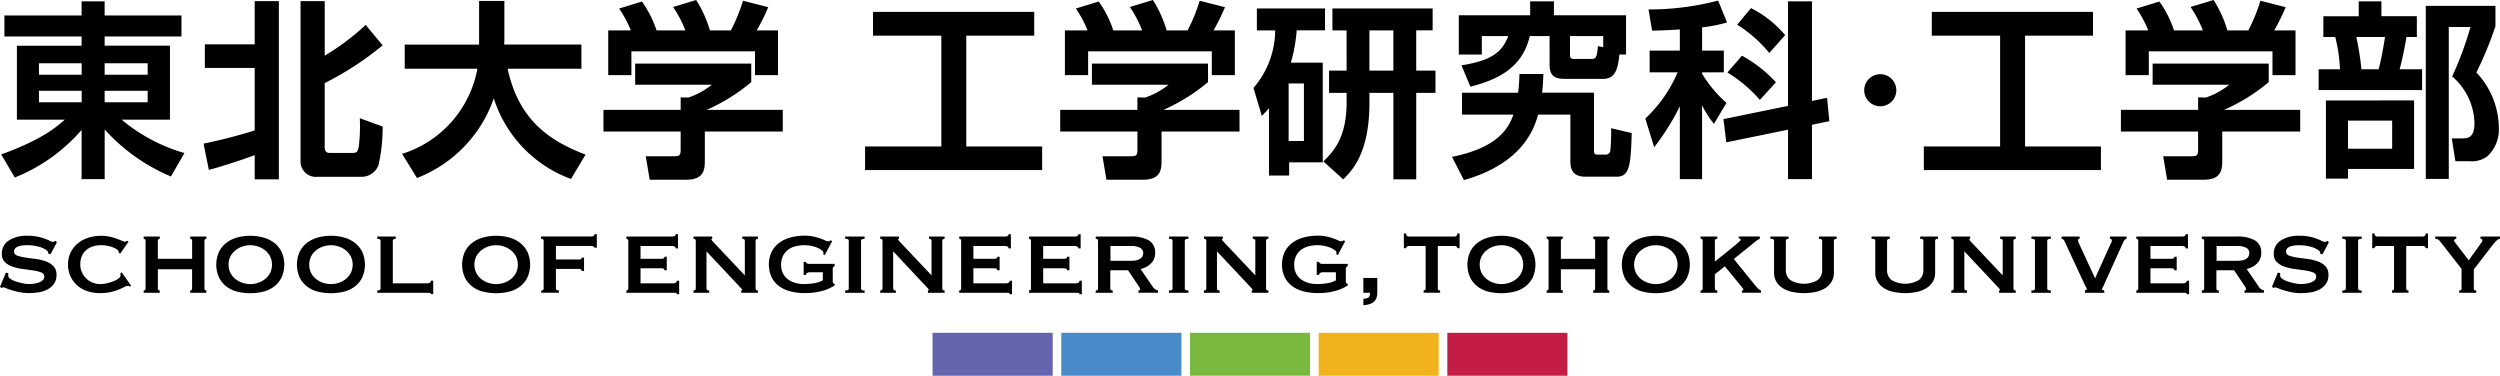 <svg xmlns="http://www.w3.org/2000/svg" xmlns:xlink="http://www.w3.org/1999/xlink" width="240" height="36.068" viewBox="0 0 240 36.068">
  <defs>
    <clipPath id="clip-path">
      <rect id="長方形_6" data-name="長方形 6" width="240" height="36.068" fill="none"/>
    </clipPath>
  </defs>
  <g id="グループ_2" data-name="グループ 2" transform="translate(0 0)">
    <g id="グループ_1" data-name="グループ 1" transform="translate(0 0)" clip-path="url(#clip-path)">
      <path id="パス_1" data-name="パス 1" d="M17.447,3.525H10.071v.888h6.27v7.1H11.7a16.489,16.489,0,0,0,6.034,3.208l-1.3,2.248a17.918,17.918,0,0,1-6.36-4.512v4.765H7.86V12.5a16.614,16.614,0,0,1-6.416,4.567L.14,14.851C4.109,13.42,5.5,12.169,6.247,11.516h-4.6v-7.1H7.86V3.525H.448V1.514H7.86V.155h2.21V1.514h7.376ZM3.765,7.2h4.1V6.1h-4.1Zm0,2.645h4.1V8.744h-4.1ZM10.071,7.2H14.2V6.1H10.071Zm0,2.645H14.2V8.744H10.071Z" transform="translate(-0.025 -0.027)"/>
      <path id="パス_2" data-name="パス 2" d="M23.725,13.813c1.649-.344,3.3-.761,4.911-1.268v-6H23.852V4.282h4.784V.132h2.319V17.239H28.636V14.919c-1.449.525-2.917,1.015-4.4,1.413ZM33.039.132h2.319V5.369A23.181,23.181,0,0,0,39.29,2.415l1.631,1.958A29.394,29.394,0,0,1,35.357,8v6.143c0,.453.181.563.544.563h2.066c.471,0,.58-.091.67-.689a16.353,16.353,0,0,0,.091-2.645l2.193.8a16.292,16.292,0,0,1-.4,3.7,1.725,1.725,0,0,1-1.613,1.123H34.669a1.471,1.471,0,0,1-1.631-1.54V.132Z" transform="translate(-4.186 -0.023)"/>
      <path id="パス_3" data-name="パス 3" d="M46.869,14.789A10.555,10.555,0,0,0,54.1,6.616H47.123V4.3h7.14V.11H56.69V3.934c0,.054-.018.272-.018.362h7.412v2.32H57c1.051,4.856,3.933,6.9,7.484,8.245l-1.4,2.338a12.174,12.174,0,0,1-7.412-7.738A12.616,12.616,0,0,1,48.3,17.108Z" transform="translate(-8.269 -0.019)"/>
      <path id="パス_4" data-name="パス 4" d="M84.532,6.107V7.882a17.762,17.762,0,0,1-4.276,2.663h7.3V12.63H80.074v2.755c0,.888-.072,1.867-1.776,1.867H74.783L74.4,15h2.645c.634,0,.707-.072.707-.707V12.63H70.343V10.547h7.411v-1.2l.743.018a7.286,7.286,0,0,0,2.247-1.232H73.387V6.107ZM72.97,2.918a11.278,11.278,0,0,0-1.123-2.1l2.192-.67a10.334,10.334,0,0,1,1.4,2.773h2.773A11.47,11.47,0,0,0,77.03.67L79.24,0a11.447,11.447,0,0,1,1.323,2.918h2.011A16.18,16.18,0,0,0,83.734.072l2.428.616a19.665,19.665,0,0,1-1.105,2.229H87.1V7.213h-2.21V4.929H73.025V7.212H70.8V2.918Z" transform="translate(-12.41 0)"/>
      <path id="パス_5" data-name="パス 5" d="M101.6,1.387h15.476V3.67h-6.524V14.306h7.285v2.266h-17V14.306h7.321V3.67H101.6V1.387Z" transform="translate(-17.79 -0.245)"/>
      <path id="パス_6" data-name="パス 6" d="M137.771,6.107V7.882a17.762,17.762,0,0,1-4.276,2.663h7.3V12.63h-7.484v2.755c0,.888-.073,1.867-1.776,1.867h-3.516L127.641,15h2.646c.634,0,.707-.072.707-.707V12.63h-7.412V10.547h7.412v-1.2l.742.018a7.287,7.287,0,0,0,2.248-1.232h-7.357V6.107ZM126.21,2.918a11.231,11.231,0,0,0-1.123-2.1l2.193-.67a10.359,10.359,0,0,1,1.4,2.773h2.772A11.506,11.506,0,0,0,130.269.67L132.48,0A11.447,11.447,0,0,1,133.8,2.918h2.011a16.18,16.18,0,0,0,1.16-2.845L139.4.689A19.663,19.663,0,0,1,138.3,2.918h2.047V7.213h-2.211V4.929H126.263V7.212h-2.229V2.918Z" transform="translate(-21.802 0)"/>
      <path id="パス_7" data-name="パス 7" d="M147.6,10.558a10.037,10.037,0,0,1-.689.742l-.8-2.682a8.532,8.532,0,0,0,2.084-5.527h-1.758V.99h6.542v2.1h-2.719a15.059,15.059,0,0,1-.562,3.1h3.063v9.568h-3.226v1.268H147.6V10.558Zm1.885,3.153h1.468V8.185h-1.468Zm5.562-10.619h-1.359V.99h9.623v2.1h-1.576v3.86h1.848V9.092h-1.848v8.3h-2.193v-8.3h-2.3v.978c0,4.857-1.721,6.542-2.519,7.322l-1.9-1.722c.96-.96,2.229-2.229,2.229-5.726V9.092h-1.686V6.952h1.686Zm2.193,3.859h2.3V3.093h-2.3Z" transform="translate(-25.777 -0.175)"/>
      <path id="パス_8" data-name="パス 8" d="M178.025,7.131c-.017.49-.036,1.051-.126,1.795h4.983v5.527c0,.291.017.417.38.417h.689a.448.448,0,0,0,.507-.417,20.9,20.9,0,0,0,.072-2.12l1.975.471c-.091,3.279-.254,4.185-1.468,4.185h-2.99c-1.431,0-1.431-1.033-1.431-1.594V11.027h-3.1c-.344,1.25-1.413,4.675-7.121,6.288l-1.142-2.229c4.4-.888,5.437-2.737,5.889-4.059h-4.929v-2.1H175.6a17.112,17.112,0,0,0,.127-1.795h2.3Zm.6-3.642h-1.9c-.544,2.21-1.921,3.932-5.708,4.856L170.16,6.3c2.917-.471,3.9-1.268,4.493-2.808h-2.537V5.264h-2.211V1.495h6.85V.154h2.283V1.495h6.922v3.77h-.635C185.181,6.5,185,7.6,183.767,7.6h-3.461c-.8,0-1.685,0-1.685-1.323V3.489Zm1.957,1.794c0,.218,0,.4.362.4H182.7c.344,0,.471-.145.563-1.232l.507.109V3.489h-3.19Z" transform="translate(-29.86 -0.027)"/>
      <path id="パス_9" data-name="パス 9" d="M195.1,2.839c-1.5.091-2.084.109-2.663.109L192.091.919a26.174,26.174,0,0,0,6.687-.852l.852,2.1a13.946,13.946,0,0,1-2.392.471V4.869h2.084V6.953h-2.084V7.1a12.257,12.257,0,0,0,2.337,2.791l-1.2,2.011a9.724,9.724,0,0,1-1.142-1.776V17.21H195.1V10.215a22.945,22.945,0,0,1-2.464,3.933l-.852-2.755a12.98,12.98,0,0,0,3.1-4.44H192.2V4.869h2.9V2.839Zm10.384,7.339V.139h2.3V9.706l1.45-.308.218,2.248-1.667.344v5.219h-2.3V12.461l-5.925,1.215-.272-2.229Zm-4.422-4.82a12.519,12.519,0,0,1,3.261,2.556L202.782,9.6a13.359,13.359,0,0,0-3.116-2.627Zm.87-4.567a10.518,10.518,0,0,1,3.279,2.591L203.688,5.1a12.781,12.781,0,0,0-3.081-2.718Z" transform="translate(-33.835 -0.012)"/>
      <path id="パス_10" data-name="パス 10" d="M220.384,10.188a1.541,1.541,0,1,1-1.54-1.54,1.538,1.538,0,0,1,1.54,1.54" transform="translate(-38.337 -1.526)"/>
      <path id="パス_11" data-name="パス 11" d="M225.016,1.387h15.475V3.67h-6.524V14.306h7.285v2.266h-17V14.306h7.322V3.67h-6.56Z" transform="translate(-39.563 -0.245)"/>
      <path id="パス_12" data-name="パス 12" d="M261.411,6.107V7.882a17.762,17.762,0,0,1-4.276,2.663h7.3V12.63h-7.484v2.755c0,.888-.073,1.867-1.776,1.867h-3.517L251.281,15h2.646c.634,0,.707-.072.707-.707V12.63h-7.412V10.547h7.412v-1.2l.742.018a7.286,7.286,0,0,0,2.248-1.232h-7.357V6.107ZM249.85,2.918a11.231,11.231,0,0,0-1.123-2.1l2.193-.67a10.334,10.334,0,0,1,1.4,2.773h2.772A11.506,11.506,0,0,0,253.909.67L256.12,0a11.446,11.446,0,0,1,1.323,2.918h2.011a16.182,16.182,0,0,0,1.16-2.845l2.428.616a19.663,19.663,0,0,1-1.105,2.229h2.047V7.213h-2.211V4.929H249.9V7.212h-2.229V2.918Z" transform="translate(-43.615 0)"/>
      <path id="パス_13" data-name="パス 13" d="M270.733,1.586h3.388V.154H276.3V1.585H279.7V3.578h-1c-.109.743-.4,2.175-.652,3.1h2.156V8.671h-9.931V6.678h2.047a15.144,15.144,0,0,0-.453-3.1h-1.141V1.586Zm8.7,8.082v6.578h-6.342v.924h-2.121v-7.5Zm-6.342,4.639h4.24v-2.7h-4.24Zm.8-10.729a27.227,27.227,0,0,1,.489,3.1h1.65c.326-1.178.58-2.881.616-3.1Zm6.668,13.628V.59h6.687V2.546a34.769,34.769,0,0,1-1.83,4.44,7.824,7.824,0,0,1,2.156,5.328,3.5,3.5,0,0,1-1.123,2.737,2.542,2.542,0,0,1-1.7.453H283.4l-.344-2.192h1.051c.761,0,1.123-.345,1.123-1.487a6.083,6.083,0,0,0-2.138-4.458,32.811,32.811,0,0,0,1.758-4.748h-2.084V17.207h-2.21Z" transform="translate(-47.683 -0.027)"/>
      <path id="パス_14" data-name="パス 14" d="M.8,31.078a.951.951,0,0,1-.007.1,1.038,1.038,0,0,0-.007.116.423.423,0,0,0,.233.338,2.234,2.234,0,0,0,.558.257,5.234,5.234,0,0,0,.651.166,2.917,2.917,0,0,0,.509.062c.115,0,.256-.008.424-.025a2.4,2.4,0,0,0,.5-.1,1.264,1.264,0,0,0,.417-.222.458.458,0,0,0,.172-.374.413.413,0,0,0-.3-.393,3.343,3.343,0,0,0-.754-.19q-.455-.067-.982-.135a4.976,4.976,0,0,1-.983-.22,1.992,1.992,0,0,1-.755-.441,1.079,1.079,0,0,1-.3-.816,1.467,1.467,0,0,1,.651-1.252,3.1,3.1,0,0,1,1.828-.466,4.614,4.614,0,0,1,.988.092,4.759,4.759,0,0,1,.693.2,4.825,4.825,0,0,1,.46.2.663.663,0,0,0,.264.092.283.283,0,0,0,.147-.03c.033-.021.074-.043.123-.068l.134.135-.613,1.154-.222-.073c-.008-.049-.017-.1-.025-.147a.249.249,0,0,0-.11-.147,2.082,2.082,0,0,0-.761-.356,4.168,4.168,0,0,0-1.153-.147,3.355,3.355,0,0,0-.466.031,1.564,1.564,0,0,0-.393.1.716.716,0,0,0-.27.19.435.435,0,0,0-.1.288.4.4,0,0,0,.3.386,3.557,3.557,0,0,0,.754.184q.455.068.982.135a4.822,4.822,0,0,1,.982.226,1.937,1.937,0,0,1,.754.466,1.16,1.16,0,0,1,.3.847,1.411,1.411,0,0,1-.264.884,1.872,1.872,0,0,1-.657.54,2.7,2.7,0,0,1-.865.258,6.89,6.89,0,0,1-.889.062,4.372,4.372,0,0,1-.829-.08,6.917,6.917,0,0,1-.749-.184c-.225-.069-.415-.135-.571-.2a1.314,1.314,0,0,0-.282-.092.189.189,0,0,0-.148.073L0,32.391l.565-1.374Z" transform="translate(0 -4.849)"/>
      <path id="パス_15" data-name="パス 15" d="M12.8,29.1a.2.2,0,0,0-.007-.049.25.25,0,0,1-.007-.061c0-.041-.041-.1-.122-.166a1.417,1.417,0,0,0-.35-.2,3.035,3.035,0,0,0-.534-.166,3.172,3.172,0,0,0-.675-.068,2.6,2.6,0,0,0-.8.117,1.8,1.8,0,0,0-.633.35,1.56,1.56,0,0,0-.418.577,1.98,1.98,0,0,0-.147.786,1.827,1.827,0,0,0,.166.791,1.958,1.958,0,0,0,.436.6,1.845,1.845,0,0,0,.613.38,1.986,1.986,0,0,0,.7.128,2.789,2.789,0,0,0,.675-.086,4.4,4.4,0,0,0,.626-.2,2.087,2.087,0,0,0,.461-.252c.119-.09.178-.171.178-.245v-.1a.512.512,0,0,0-.012-.123l.134-.123.908,1.3-.122.062a.65.65,0,0,0-.208-.062.857.857,0,0,0-.32.11q-.221.11-.558.251a4.63,4.63,0,0,1-1.786.338,4.009,4.009,0,0,1-1.117-.16A2.7,2.7,0,0,1,8.2,31.452a2.59,2.59,0,0,1-.27-1.209,2.551,2.551,0,0,1,.27-1.2,2.68,2.68,0,0,1,.712-.866,3.014,3.014,0,0,1,1.012-.521,4.044,4.044,0,0,1,1.172-.171,3.957,3.957,0,0,1,.852.086,5.076,5.076,0,0,1,.681.2c.2.073.36.139.491.2a.822.822,0,0,0,.282.086.155.155,0,0,0,.1-.037.421.421,0,0,1,.091-.061l.147.086-.81,1.166Z" transform="translate(-1.398 -4.848)"/>
      <path id="パス_16" data-name="パス 16" d="M18.109,32.566a.165.165,0,0,0,.055.141.208.208,0,0,0,.128.043v.221H16.747v-.22a.206.206,0,0,0,.128-.043.166.166,0,0,0,.055-.141v-4.59a.167.167,0,0,0-.055-.141.2.2,0,0,0-.128-.043v-.222h1.546v.222a.2.2,0,0,0-.128.043.167.167,0,0,0-.055.141v1.73H21.4v-1.73a.169.169,0,0,0-.054-.141.205.205,0,0,0-.129-.043v-.222h1.547v.222a.2.2,0,0,0-.128.043.167.167,0,0,0-.055.141v4.59a.165.165,0,0,0,.055.141.2.2,0,0,0,.128.043v.221H21.214v-.221a.209.209,0,0,0,.129-.043.169.169,0,0,0,.054-.141V30.714H18.109Z" transform="translate(-2.955 -4.864)"/>
      <path id="パス_17" data-name="パス 17" d="M29.745,27.654a3.069,3.069,0,0,1,1.037.516,2.468,2.468,0,0,1,.7.865,3.029,3.029,0,0,1,0,2.442,2.459,2.459,0,0,1-.7.865,2.816,2.816,0,0,1-1.037.5,5.316,5.316,0,0,1-2.541,0,2.8,2.8,0,0,1-1.037-.5,2.468,2.468,0,0,1-.7-.865,3.029,3.029,0,0,1,0-2.442,2.459,2.459,0,0,1,.7-.865,3.054,3.054,0,0,1,1.037-.516,4.8,4.8,0,0,1,2.541,0m-2.038.866a2.167,2.167,0,0,0-.669.368,1.817,1.817,0,0,0-.472.583,1.824,1.824,0,0,0,0,1.571,1.828,1.828,0,0,0,.472.583,2.176,2.176,0,0,0,.669.368,2.355,2.355,0,0,0,1.534,0,2.157,2.157,0,0,0,.669-.368,1.817,1.817,0,0,0,.472-.583,1.824,1.824,0,0,0,0-1.571,1.828,1.828,0,0,0-.472-.583,2.184,2.184,0,0,0-.669-.368,2.34,2.34,0,0,0-1.534,0" transform="translate(-4.448 -4.849)"/>
      <path id="パス_18" data-name="パス 18" d="M39.147,27.654a3.069,3.069,0,0,1,1.037.516,2.468,2.468,0,0,1,.7.865,3.029,3.029,0,0,1,0,2.442,2.459,2.459,0,0,1-.7.865,2.816,2.816,0,0,1-1.037.5,5.316,5.316,0,0,1-2.541,0,2.8,2.8,0,0,1-1.037-.5,2.468,2.468,0,0,1-.7-.865,3.029,3.029,0,0,1,0-2.442,2.459,2.459,0,0,1,.7-.865,3.054,3.054,0,0,1,1.037-.516,4.8,4.8,0,0,1,2.541,0m-2.037.866a2.167,2.167,0,0,0-.669.368,1.817,1.817,0,0,0-.472.583,1.824,1.824,0,0,0,0,1.571,1.828,1.828,0,0,0,.472.583,2.176,2.176,0,0,0,.669.368,2.355,2.355,0,0,0,1.534,0,2.157,2.157,0,0,0,.669-.368,1.817,1.817,0,0,0,.472-.583,1.824,1.824,0,0,0,0-1.571,1.828,1.828,0,0,0-.472-.583,2.184,2.184,0,0,0-.669-.368,2.346,2.346,0,0,0-.767-.129,2.322,2.322,0,0,0-.768.129" transform="translate(-6.106 -4.849)"/>
      <path id="パス_19" data-name="パス 19" d="M45.749,27.572v.222c-.189,0-.282.061-.282.184v4.087H48.78A.422.422,0,0,0,49.025,32a.218.218,0,0,0,.1-.19h.221v1.288h-.221a.1.1,0,0,0-.1-.11,2.028,2.028,0,0,0-.245-.012H43.97V32.75q.319,0,.319-.184v-4.59q0-.184-.319-.184v-.222h1.779Z" transform="translate(-7.757 -4.864)"/>
      <path id="パス_20" data-name="パス 20" d="M58.4,27.654a3.069,3.069,0,0,1,1.037.516,2.468,2.468,0,0,1,.7.865,3.029,3.029,0,0,1,0,2.442,2.459,2.459,0,0,1-.7.865,2.816,2.816,0,0,1-1.037.5,5.316,5.316,0,0,1-2.541,0,2.8,2.8,0,0,1-1.037-.5,2.468,2.468,0,0,1-.7-.865,3.029,3.029,0,0,1,0-2.442,2.459,2.459,0,0,1,.7-.865,3.054,3.054,0,0,1,1.037-.516,4.8,4.8,0,0,1,2.541,0m-2.037.866a2.167,2.167,0,0,0-.669.368,1.817,1.817,0,0,0-.472.583,1.824,1.824,0,0,0,0,1.571,1.828,1.828,0,0,0,.472.583,2.176,2.176,0,0,0,.669.368,2.355,2.355,0,0,0,1.534,0,2.157,2.157,0,0,0,.669-.368,1.817,1.817,0,0,0,.472-.583,1.824,1.824,0,0,0,0-1.571,1.828,1.828,0,0,0-.472-.583,2.184,2.184,0,0,0-.669-.368,2.346,2.346,0,0,0-.767-.129,2.322,2.322,0,0,0-.768.129" transform="translate(-9.502 -4.849)"/>
      <path id="パス_21" data-name="パス 21" d="M68.2,28.6c0-.041-.029-.08-.086-.117a.568.568,0,0,0-.294-.055H64.492v1.3h2.16a.462.462,0,0,0,.257-.043.216.216,0,0,0,.061-.141h.222v1.288H66.97a.246.246,0,0,0-.061-.147.414.414,0,0,0-.257-.049h-2.16v1.878a.145.145,0,0,0,.086.141.44.44,0,0,0,.2.043v.221H63.081V32.7c.155,0,.233-.062.233-.184v-4.59c0-.123-.086-.184-.258-.184v-.222h4.761a.521.521,0,0,0,.294-.061.189.189,0,0,0,.086-.16h.222v1.3H68.2" transform="translate(-11.124 -4.817)"/>
      <path id="パス_22" data-name="パス 22" d="M77.746,28.666c0-.155-.127-.233-.38-.233H74.371V29.66H76.26a1.117,1.117,0,0,0,.307-.03c.065-.021.1-.076.1-.166h.222v1.3h-.246a.117.117,0,0,0-.1-.166,1.862,1.862,0,0,0-.38-.03H74.371v1.448h3.141a.422.422,0,0,0,.245-.068.207.207,0,0,0,.1-.178h.222v1.288h-.222a.107.107,0,0,0-.1-.123,2.028,2.028,0,0,0-.245-.012h-4.5V32.7a.215.215,0,0,0,.123-.043.161.161,0,0,0,.061-.141V27.93a.161.161,0,0,0-.061-.141.213.213,0,0,0-.123-.043v-.222h4.357q.38,0,.38-.221h.221v1.362h-.22" transform="translate(-12.88 -4.817)"/>
      <path id="パス_23" data-name="パス 23" d="M80.832,32.75c.147,0,.222-.062.222-.184v-4.59c0-.123-.074-.184-.222-.184v-.222h1.8v.222c-.058.008-.086.029-.086.061s.09.152.27.331L85.764,31.3V27.976c0-.123-.082-.184-.245-.184v-.222h1.5v.222c-.147,0-.222.061-.222.184v4.59c0,.123.074.184.222.184v.221h-1.6V32.75c.057,0,.086-.021.086-.062s-.039-.09-.117-.171-.166-.175-.264-.282l-3.041-3.24v3.571c0,.123.086.184.258.184v.221h-1.51Z" transform="translate(-14.26 -4.864)"/>
      <path id="パス_24" data-name="パス 24" d="M94.985,29.336l-.147-.086a1.369,1.369,0,0,0,.025-.135.344.344,0,0,0-.16-.24,1.812,1.812,0,0,0-.417-.24,3.057,3.057,0,0,0-.583-.178,3.264,3.264,0,0,0-.656-.068,3.4,3.4,0,0,0-.859.1,2.022,2.022,0,0,0-.712.331,1.664,1.664,0,0,0-.492.583,1.891,1.891,0,0,0-.184.871,1.744,1.744,0,0,0,.2.865,1.644,1.644,0,0,0,.509.565,2.172,2.172,0,0,0,.693.313,2.918,2.918,0,0,0,.736.1,6.564,6.564,0,0,0,1-.073,2.731,2.731,0,0,0,.865-.282v-.773H93.537a.465.465,0,0,0-.233.055.265.265,0,0,0-.123.2h-.221V29.986h.221a.2.2,0,0,0,.123.16.659.659,0,0,0,.233.037h2.4V30.4a.322.322,0,0,0-.147.11.376.376,0,0,0-.036.184v1.166a.281.281,0,0,0,.03.154.354.354,0,0,0,.153.091v.147q-.11.074-.349.2a4.026,4.026,0,0,1-.6.252,5.44,5.44,0,0,1-.841.2,6.487,6.487,0,0,1-1.068.08,5.408,5.408,0,0,1-1.441-.178,3.028,3.028,0,0,1-1.092-.534,2.387,2.387,0,0,1-.688-.866,2.934,2.934,0,0,1,0-2.319,2.448,2.448,0,0,1,.688-.871,3.134,3.134,0,0,1,1.092-.552,5.077,5.077,0,0,1,1.441-.19,3.77,3.77,0,0,1,.847.086,5.429,5.429,0,0,1,.638.184,4.136,4.136,0,0,1,.454.184.649.649,0,0,0,.258.086.447.447,0,0,0,.147-.018.462.462,0,0,0,.122-.08L95.7,28Z" transform="translate(-15.811 -4.849)"/>
      <path id="パス_25" data-name="パス 25" d="M98.518,32.751a.6.6,0,0,0,.27-.043.151.151,0,0,0,.073-.141v-4.59a.15.15,0,0,0-.073-.141.587.587,0,0,0-.27-.043v-.222h1.865v.222q-.343,0-.343.184v4.59q0,.184.343.184v.221H98.518Z" transform="translate(-17.381 -4.864)"/>
      <path id="パス_26" data-name="パス 26" d="M102.6,32.75c.147,0,.222-.062.222-.184v-4.59c0-.123-.074-.184-.222-.184v-.222h1.8v.222c-.058.008-.086.029-.086.061s.09.152.27.331l2.944,3.117V27.976c0-.123-.082-.184-.245-.184v-.222h1.5v.222c-.147,0-.222.061-.222.184v4.59c0,.123.074.184.222.184v.221h-1.6V32.75c.057,0,.086-.021.086-.062s-.039-.09-.117-.171-.166-.175-.264-.282l-3.042-3.24v3.571c0,.123.086.184.258.184v.221H102.6V32.75Z" transform="translate(-18.101 -4.864)"/>
      <path id="パス_27" data-name="パス 27" d="M116.545,28.666c0-.155-.127-.233-.38-.233H113.17V29.66h1.889a1.117,1.117,0,0,0,.307-.03c.065-.021.1-.076.1-.166h.222v1.3h-.246a.117.117,0,0,0-.1-.166,1.862,1.862,0,0,0-.38-.03H113.17v1.448h3.141a.422.422,0,0,0,.245-.068.207.207,0,0,0,.1-.178h.222v1.288h-.222a.107.107,0,0,0-.1-.123,2.027,2.027,0,0,0-.245-.012h-4.5V32.7a.215.215,0,0,0,.123-.043.161.161,0,0,0,.061-.141V27.93a.161.161,0,0,0-.061-.141.213.213,0,0,0-.123-.043v-.222h4.357q.38,0,.38-.221h.221v1.362h-.22" transform="translate(-19.725 -4.817)"/>
      <path id="パス_28" data-name="パス 28" d="M124.68,28.666c0-.155-.127-.233-.38-.233h-2.995V29.66h1.889a1.117,1.117,0,0,0,.307-.03c.065-.021.1-.076.1-.166h.222v1.3h-.246a.117.117,0,0,0-.1-.166,1.862,1.862,0,0,0-.38-.03h-1.791v1.448h3.141a.422.422,0,0,0,.245-.068.207.207,0,0,0,.1-.178h.222v1.288h-.222a.107.107,0,0,0-.1-.123,2.028,2.028,0,0,0-.245-.012h-4.5V32.7a.215.215,0,0,0,.123-.043.161.161,0,0,0,.061-.141V27.93a.161.161,0,0,0-.061-.141.213.213,0,0,0-.123-.043v-.222H124.3q.38,0,.38-.221h.221v1.362h-.22" transform="translate(-21.16 -4.817)"/>
      <path id="パス_29" data-name="パス 29" d="M132.813,27.934a1.314,1.314,0,0,1,.614,1.233,1.354,1.354,0,0,1-.123.589,1.47,1.47,0,0,1-.325.448,1.784,1.784,0,0,1-.448.307,2.538,2.538,0,0,1-.5.178l1.2,1.755a.708.708,0,0,0,.215.2,1.022,1.022,0,0,0,.252.1v.221H131.82V32.75c.106,0,.159-.037.159-.11a.8.8,0,0,0-.184-.38l-.97-1.448H129.12v1.755a.145.145,0,0,0,.081.141.318.318,0,0,0,.153.043v.221h-1.632V32.75c.147,0,.222-.062.222-.184v-4.59c0-.123-.074-.184-.222-.184v-.222h3.387a3.375,3.375,0,0,1,1.7.363m-1.73,1.969q1.2,0,1.2-.761a.545.545,0,0,0-.289-.484,1.8,1.8,0,0,0-.913-.178h-1.939V29.9h1.939Z" transform="translate(-22.533 -4.864)"/>
      <path id="パス_30" data-name="パス 30" d="M136.259,32.751a.6.6,0,0,0,.27-.043.151.151,0,0,0,.073-.141v-4.59a.15.15,0,0,0-.073-.141.587.587,0,0,0-.27-.043v-.222h1.865v.222q-.343,0-.343.184v4.59q0,.184.343.184v.221h-1.865Z" transform="translate(-24.039 -4.864)"/>
      <path id="パス_31" data-name="パス 31" d="M140.342,32.75c.147,0,.222-.062.222-.184v-4.59c0-.123-.074-.184-.222-.184v-.222h1.8v.222c-.058.008-.086.029-.086.061s.09.152.27.331l2.943,3.117V27.976c0-.123-.081-.184-.245-.184v-.222h1.5v.222c-.148,0-.222.061-.222.184v4.59c0,.123.074.184.222.184v.221h-1.6V32.75c.056,0,.086-.021.086-.062s-.039-.09-.116-.171-.166-.175-.264-.282l-3.043-3.24v3.571c0,.123.086.184.257.184v.221h-1.51V32.75Z" transform="translate(-24.759 -4.864)"/>
      <path id="パス_32" data-name="パス 32" d="M154.793,29.336l-.148-.086c.017-.082.026-.127.026-.135a.346.346,0,0,0-.161-.24,1.8,1.8,0,0,0-.417-.24,3.008,3.008,0,0,0-.582-.178,3.264,3.264,0,0,0-.656-.068,3.4,3.4,0,0,0-.859.1,2.026,2.026,0,0,0-.712.331,1.662,1.662,0,0,0-.491.583,1.882,1.882,0,0,0-.185.871,1.735,1.735,0,0,0,.2.865,1.642,1.642,0,0,0,.508.565,2.179,2.179,0,0,0,.693.313,2.924,2.924,0,0,0,.737.1,6.564,6.564,0,0,0,1-.073,2.726,2.726,0,0,0,.864-.282v-.773h-1.263a.463.463,0,0,0-.233.055.265.265,0,0,0-.124.2h-.221V29.986h.221a.2.2,0,0,0,.124.16.656.656,0,0,0,.233.037h2.4V30.4a.325.325,0,0,0-.148.11.377.377,0,0,0-.035.184v1.166a.281.281,0,0,0,.03.154.344.344,0,0,0,.153.091v.147c-.074.049-.189.117-.349.2a4.063,4.063,0,0,1-.6.252,5.44,5.44,0,0,1-.841.2,6.565,6.565,0,0,1-1.068.08,5.412,5.412,0,0,1-1.441-.178,3.035,3.035,0,0,1-1.092-.534,2.376,2.376,0,0,1-.687-.866,2.925,2.925,0,0,1,0-2.319,2.437,2.437,0,0,1,.687-.871,3.142,3.142,0,0,1,1.092-.552,5.081,5.081,0,0,1,1.441-.19,3.778,3.778,0,0,1,.847.086,5.477,5.477,0,0,1,.638.184,4.2,4.2,0,0,1,.454.184.647.647,0,0,0,.257.086.453.453,0,0,0,.148-.018.475.475,0,0,0,.122-.08L155.5,28Z" transform="translate(-26.363 -4.849)"/>
      <path id="パス_33" data-name="パス 33" d="M158.92,35.013V34.4c.5-.036.65-.159.637-.577h-.637V32.4h1.337v1.435c0,.748-.416,1.128-1.337,1.178" transform="translate(-28.037 -5.716)"/>
      <path id="パス_34" data-name="パス 34" d="M165.67,32.645a.161.161,0,0,0,.061-.141V28.418h-1.6a.359.359,0,0,0-.184.049.17.17,0,0,0-.086.16h-.221V27.216h.221a.269.269,0,0,0,.086.233.3.3,0,0,0,.184.061H168.5a.305.305,0,0,0,.184-.061.269.269,0,0,0,.086-.233h.221v1.411h-.221a.17.17,0,0,0-.086-.16.357.357,0,0,0-.184-.049h-1.6V32.5c0,.123.074.184.221.184v.221h-1.583v-.222a.222.222,0,0,0,.124-.043" transform="translate(-28.87 -4.801)"/>
      <path id="パス_35" data-name="パス 35" d="M175.584,27.654a3.066,3.066,0,0,1,1.038.516,2.468,2.468,0,0,1,.7.865,3.029,3.029,0,0,1,0,2.442,2.459,2.459,0,0,1-.7.865,2.813,2.813,0,0,1-1.038.5,5.313,5.313,0,0,1-2.54,0,2.8,2.8,0,0,1-1.038-.5,2.468,2.468,0,0,1-.7-.865,3.029,3.029,0,0,1,0-2.442,2.459,2.459,0,0,1,.7-.865,3.051,3.051,0,0,1,1.038-.516,4.793,4.793,0,0,1,2.54,0m-2.036.866a2.157,2.157,0,0,0-.669.368,1.831,1.831,0,0,0-.473.583,1.832,1.832,0,0,0,0,1.571,1.842,1.842,0,0,0,.473.583,2.167,2.167,0,0,0,.669.368,2.352,2.352,0,0,0,1.534,0,2.158,2.158,0,0,0,.669-.368,1.831,1.831,0,0,0,.473-.583,1.832,1.832,0,0,0,0-1.571,1.842,1.842,0,0,0-.473-.583,2.184,2.184,0,0,0-.669-.368,2.338,2.338,0,0,0-1.534,0" transform="translate(-30.177 -4.849)"/>
      <path id="パス_36" data-name="パス 36" d="M181.65,32.566a.165.165,0,0,0,.054.141.21.21,0,0,0,.128.043v.221h-1.546v-.22a.2.2,0,0,0,.128-.043.167.167,0,0,0,.056-.141v-4.59a.168.168,0,0,0-.056-.141.2.2,0,0,0-.128-.043v-.222h1.546v.222a.2.2,0,0,0-.128.043.167.167,0,0,0-.054.141v1.73h3.288v-1.73a.167.167,0,0,0-.054-.141.2.2,0,0,0-.128-.043v-.222H186.3v.222a.2.2,0,0,0-.128.043.167.167,0,0,0-.054.141v4.59a.165.165,0,0,0,.054.141.21.21,0,0,0,.128.043v.221h-1.546v-.221a.208.208,0,0,0,.128-.043.166.166,0,0,0,.054-.141V30.714H181.65Z" transform="translate(-31.806 -4.864)"/>
      <path id="パス_37" data-name="パス 37" d="M193.584,27.654a3.072,3.072,0,0,1,1.036.516,2.468,2.468,0,0,1,.7.865,3.029,3.029,0,0,1,0,2.442,2.45,2.45,0,0,1-.7.865,2.818,2.818,0,0,1-1.036.5,5.32,5.32,0,0,1-2.542,0,2.8,2.8,0,0,1-1.036-.5,2.468,2.468,0,0,1-.7-.865,3.029,3.029,0,0,1,0-2.442,2.459,2.459,0,0,1,.7-.865,3.057,3.057,0,0,1,1.036-.516,4.8,4.8,0,0,1,2.542,0m-2.038.866a2.176,2.176,0,0,0-.669.368,1.8,1.8,0,0,0-.471.583,1.816,1.816,0,0,0,0,1.571,1.815,1.815,0,0,0,.471.583,2.186,2.186,0,0,0,.669.368,2.357,2.357,0,0,0,1.535,0,2.157,2.157,0,0,0,.669-.368,1.8,1.8,0,0,0,.471-.583,1.816,1.816,0,0,0,0-1.571,1.815,1.815,0,0,0-.471-.583,2.184,2.184,0,0,0-.669-.368,2.347,2.347,0,0,0-.768-.129,2.322,2.322,0,0,0-.768.129" transform="translate(-33.352 -4.849)"/>
      <path id="パス_38" data-name="パス 38" d="M199.6,32.566c0,.123.077.184.233.184v.221h-1.607V32.75c.13,0,.2-.062.2-.184v-4.59c0-.123-.066-.184-.2-.184v-.222h1.607v.222c-.156,0-.233.061-.233.184v2q.418-.343.859-.693c.294-.233.562-.448.8-.644s.434-.362.589-.5.233-.219.233-.251a.109.109,0,0,0-.068-.1.265.265,0,0,0-.128-.037v-.184h2.025v.222a1.754,1.754,0,0,0-.442.282l-2.049,1.657,1.94,2.4q.147.184.319.375a.76.76,0,0,0,.344.24v.221H202.2V32.75c.088,0,.133-.025.133-.073a.276.276,0,0,0-.054-.135,2.856,2.856,0,0,0-.214-.27l-1.51-1.841-.957.761v1.374Z" transform="translate(-34.971 -4.864)"/>
      <path id="パス_39" data-name="パス 39" d="M208.117,27.794c-.18,0-.27.062-.27.184V30.8a1.169,1.169,0,0,0,.429.947,2.6,2.6,0,0,0,2.627,0,1.169,1.169,0,0,0,.429-.947V27.978c0-.123-.1-.184-.307-.184v-.222h1.706v.222c-.18,0-.27.061-.27.184v3.1a1.632,1.632,0,0,1-.172.73,1.766,1.766,0,0,1-.521.619,2.6,2.6,0,0,1-.9.423,5.422,5.422,0,0,1-2.566,0,2.581,2.581,0,0,1-.894-.423,1.772,1.772,0,0,1-.523-.619,1.635,1.635,0,0,1-.17-.73v-3.1a.152.152,0,0,0-.074-.141.63.63,0,0,0-.283-.043v-.222h1.755v.222Z" transform="translate(-36.406 -4.864)"/>
      <path id="パス_40" data-name="パス 40" d="M219.917,27.794c-.18,0-.27.062-.27.184V30.8a1.169,1.169,0,0,0,.429.947,2.6,2.6,0,0,0,2.627,0,1.169,1.169,0,0,0,.429-.947V27.978c0-.123-.1-.184-.307-.184v-.222h1.706v.222c-.18,0-.27.061-.27.184v3.1a1.632,1.632,0,0,1-.172.73,1.766,1.766,0,0,1-.521.619,2.6,2.6,0,0,1-.9.423,5.422,5.422,0,0,1-2.566,0,2.581,2.581,0,0,1-.894-.423,1.772,1.772,0,0,1-.523-.619,1.636,1.636,0,0,1-.17-.73v-3.1a.152.152,0,0,0-.074-.141.629.629,0,0,0-.283-.043v-.222h1.755v.222Z" transform="translate(-38.488 -4.864)"/>
      <path id="パス_41" data-name="パス 41" d="M227.461,32.75c.147,0,.221-.062.221-.184v-4.59c0-.123-.074-.184-.221-.184v-.222h1.8v.222c-.058.008-.086.029-.086.061s.09.152.27.331l2.943,3.117V27.976c0-.123-.081-.184-.245-.184v-.222h1.5v.222c-.148,0-.222.061-.222.184v4.59c0,.123.074.184.222.184v.221h-1.6V32.75c.056,0,.086-.021.086-.062s-.039-.09-.116-.171-.166-.175-.264-.282l-3.043-3.24v3.571c0,.123.086.184.257.184v.221h-1.509V32.75Z" transform="translate(-40.129 -4.864)"/>
      <path id="パス_42" data-name="パス 42" d="M236.788,32.751a.6.6,0,0,0,.27-.043.151.151,0,0,0,.072-.141v-4.59a.151.151,0,0,0-.072-.141.591.591,0,0,0-.27-.043v-.222h1.865v.222q-.342,0-.343.184v4.59q0,.184.343.184v.221h-1.865Z" transform="translate(-41.774 -4.864)"/>
      <path id="パス_43" data-name="パス 43" d="M246.549,27.793c-.114,0-.217.094-.306.282l-1.792,3.964a3.7,3.7,0,0,1-.2.429.368.368,0,0,0-.068.171c0,.049.074.086.221.11v.221h-1.853v-.219a.969.969,0,0,0,.118-.055.1.1,0,0,0,.054-.091.452.452,0,0,0-.081-.2q-.079-.135-.189-.368l-1.865-4.013a.443.443,0,0,0-.128-.171.261.261,0,0,0-.155-.061v-.222h1.731v.222c-.1,0-.148.053-.148.159a.643.643,0,0,0,.068.24c.045.1.1.215.155.338l1.411,3.055,1.337-2.97c.09-.2.161-.343.209-.441a.418.418,0,0,0,.061-.233c-.008-.1-.069-.147-.184-.147v-.222h1.607Z" transform="translate(-42.394 -4.864)"/>
      <path id="パス_44" data-name="パス 44" d="M253.757,28.666c0-.155-.127-.233-.38-.233h-3V29.66h1.89a1.121,1.121,0,0,0,.307-.03.152.152,0,0,0,.1-.166h.221v1.3h-.246a.117.117,0,0,0-.1-.166,1.854,1.854,0,0,0-.38-.03h-1.792v1.448h3.141a.425.425,0,0,0,.246-.068.209.209,0,0,0,.1-.178h.221v1.288h-.221a.107.107,0,0,0-.1-.123,2.042,2.042,0,0,0-.246-.012h-4.5V32.7a.218.218,0,0,0,.124-.043.161.161,0,0,0,.061-.141V27.93a.161.161,0,0,0-.061-.141.216.216,0,0,0-.124-.043v-.222h4.358q.379,0,.38-.221h.221v1.362h-.22" transform="translate(-43.932 -4.817)"/>
      <path id="パス_45" data-name="パス 45" d="M261.742,27.934a1.313,1.313,0,0,1,.614,1.233,1.354,1.354,0,0,1-.124.589,1.457,1.457,0,0,1-.325.448,1.8,1.8,0,0,1-.447.307,2.527,2.527,0,0,1-.5.178l1.2,1.755a.706.706,0,0,0,.214.2,1.015,1.015,0,0,0,.253.1v.221h-1.879V32.75c.106,0,.159-.037.159-.11a.8.8,0,0,0-.184-.38l-.97-1.448h-1.7v1.755a.144.144,0,0,0,.081.141.316.316,0,0,0,.153.043v.221h-1.632V32.75c.148,0,.222-.062.222-.184v-4.59c0-.123-.074-.184-.222-.184v-.222h3.387a3.376,3.376,0,0,1,1.7.363m-1.73,1.969q1.2,0,1.2-.761a.546.546,0,0,0-.288-.484,1.8,1.8,0,0,0-.913-.178h-1.94V29.9h1.94Z" transform="translate(-45.279 -4.864)"/>
      <path id="パス_46" data-name="パス 46" d="M265.626,31.078a.783.783,0,0,1-.007.1c0,.036-.007.076-.007.116a.425.425,0,0,0,.233.338,2.261,2.261,0,0,0,.558.257,5.248,5.248,0,0,0,.651.166,2.9,2.9,0,0,0,.508.062c.116,0,.256-.008.425-.025a2.4,2.4,0,0,0,.5-.1,1.273,1.273,0,0,0,.417-.222.46.46,0,0,0,.172-.374.414.414,0,0,0-.3-.393,3.354,3.354,0,0,0-.754-.19q-.456-.067-.983-.135a5.045,5.045,0,0,1-.981-.221,1.989,1.989,0,0,1-.754-.441,1.076,1.076,0,0,1-.3-.816,1.468,1.468,0,0,1,.65-1.252,3.106,3.106,0,0,1,1.829-.466,4.6,4.6,0,0,1,.987.092,4.7,4.7,0,0,1,1.154.405.671.671,0,0,0,.264.092.286.286,0,0,0,.148-.03c.032-.021.074-.043.122-.068l.135.135-.613,1.154-.222-.073c-.008-.049-.016-.1-.024-.147a.248.248,0,0,0-.111-.147,2.069,2.069,0,0,0-.761-.356,4.16,4.16,0,0,0-1.153-.147,3.363,3.363,0,0,0-.466.031,1.564,1.564,0,0,0-.393.1.714.714,0,0,0-.27.19.439.439,0,0,0-.1.288.4.4,0,0,0,.3.386,3.569,3.569,0,0,0,.754.184q.456.068.983.135a4.815,4.815,0,0,1,.981.226,1.93,1.93,0,0,1,.754.466,1.156,1.156,0,0,1,.3.847,1.411,1.411,0,0,1-.264.884,1.869,1.869,0,0,1-.656.54,2.7,2.7,0,0,1-.866.258,6.88,6.88,0,0,1-.889.062,4.373,4.373,0,0,1-.829-.08,6.951,6.951,0,0,1-.748-.184c-.225-.069-.415-.135-.571-.2a1.329,1.329,0,0,0-.282-.092.188.188,0,0,0-.148.073l-.172-.123.565-1.374Z" transform="translate(-46.721 -4.848)"/>
      <path id="パス_47" data-name="パス 47" d="M273.024,32.751a.591.591,0,0,0,.27-.043.149.149,0,0,0,.074-.141v-4.59a.149.149,0,0,0-.074-.141.582.582,0,0,0-.27-.043v-.222h1.866v.222q-.345,0-.344.184v4.59q0,.184.344.184v.221h-1.866Z" transform="translate(-48.167 -4.864)"/>
      <path id="パス_48" data-name="パス 48" d="M278.551,32.645a.161.161,0,0,0,.061-.141V28.418h-1.6a.359.359,0,0,0-.184.049.169.169,0,0,0-.086.16h-.221V27.216h.221a.269.269,0,0,0,.086.233.3.3,0,0,0,.184.061h4.369a.305.305,0,0,0,.184-.061.269.269,0,0,0,.086-.233h.221v1.411h-.221a.17.17,0,0,0-.086-.16.357.357,0,0,0-.184-.049h-1.6V32.5c0,.123.074.184.221.184v.221h-1.583v-.222a.222.222,0,0,0,.124-.043" transform="translate(-48.785 -4.801)"/>
      <path id="パス_49" data-name="パス 49" d="M284.3,28a.491.491,0,0,0-.209-.159.641.641,0,0,0-.233-.049v-.222h2.025v.222a.273.273,0,0,0-.135.043.132.132,0,0,0-.074.117.211.211,0,0,0,.05.135c.033.041.069.09.111.147l1.239,1.62,1.092-1.522c.074-.106.129-.186.166-.24a.266.266,0,0,0,.054-.153c0-.066-.019-.106-.061-.123a.326.326,0,0,0-.122-.025v-.222h1.877v.222a.508.508,0,0,0-.325.166,2.962,2.962,0,0,0-.314.338l-1.877,2.43v1.841c0,.123.079.184.233.184v.221h-1.631V32.75c.147,0,.221-.062.221-.184V30.677Z" transform="translate(-50.078 -4.864)"/>
      <rect id="長方形_1" data-name="長方形 1" width="11.53" height="4.118" transform="translate(89.528 31.95)" fill="#6465ae"/>
      <rect id="長方形_2" data-name="長方形 2" width="11.53" height="4.118" transform="translate(101.882 31.95)" fill="#498ac8"/>
      <rect id="長方形_3" data-name="長方形 3" width="11.53" height="4.118" transform="translate(114.235 31.95)" fill="#79b940"/>
      <rect id="長方形_4" data-name="長方形 4" width="11.53" height="4.118" transform="translate(126.589 31.95)" fill="#f0b21d"/>
      <rect id="長方形_5" data-name="長方形 5" width="11.53" height="4.118" transform="translate(138.943 31.95)" fill="#c41d43"/>
    </g>
  </g>
</svg>
